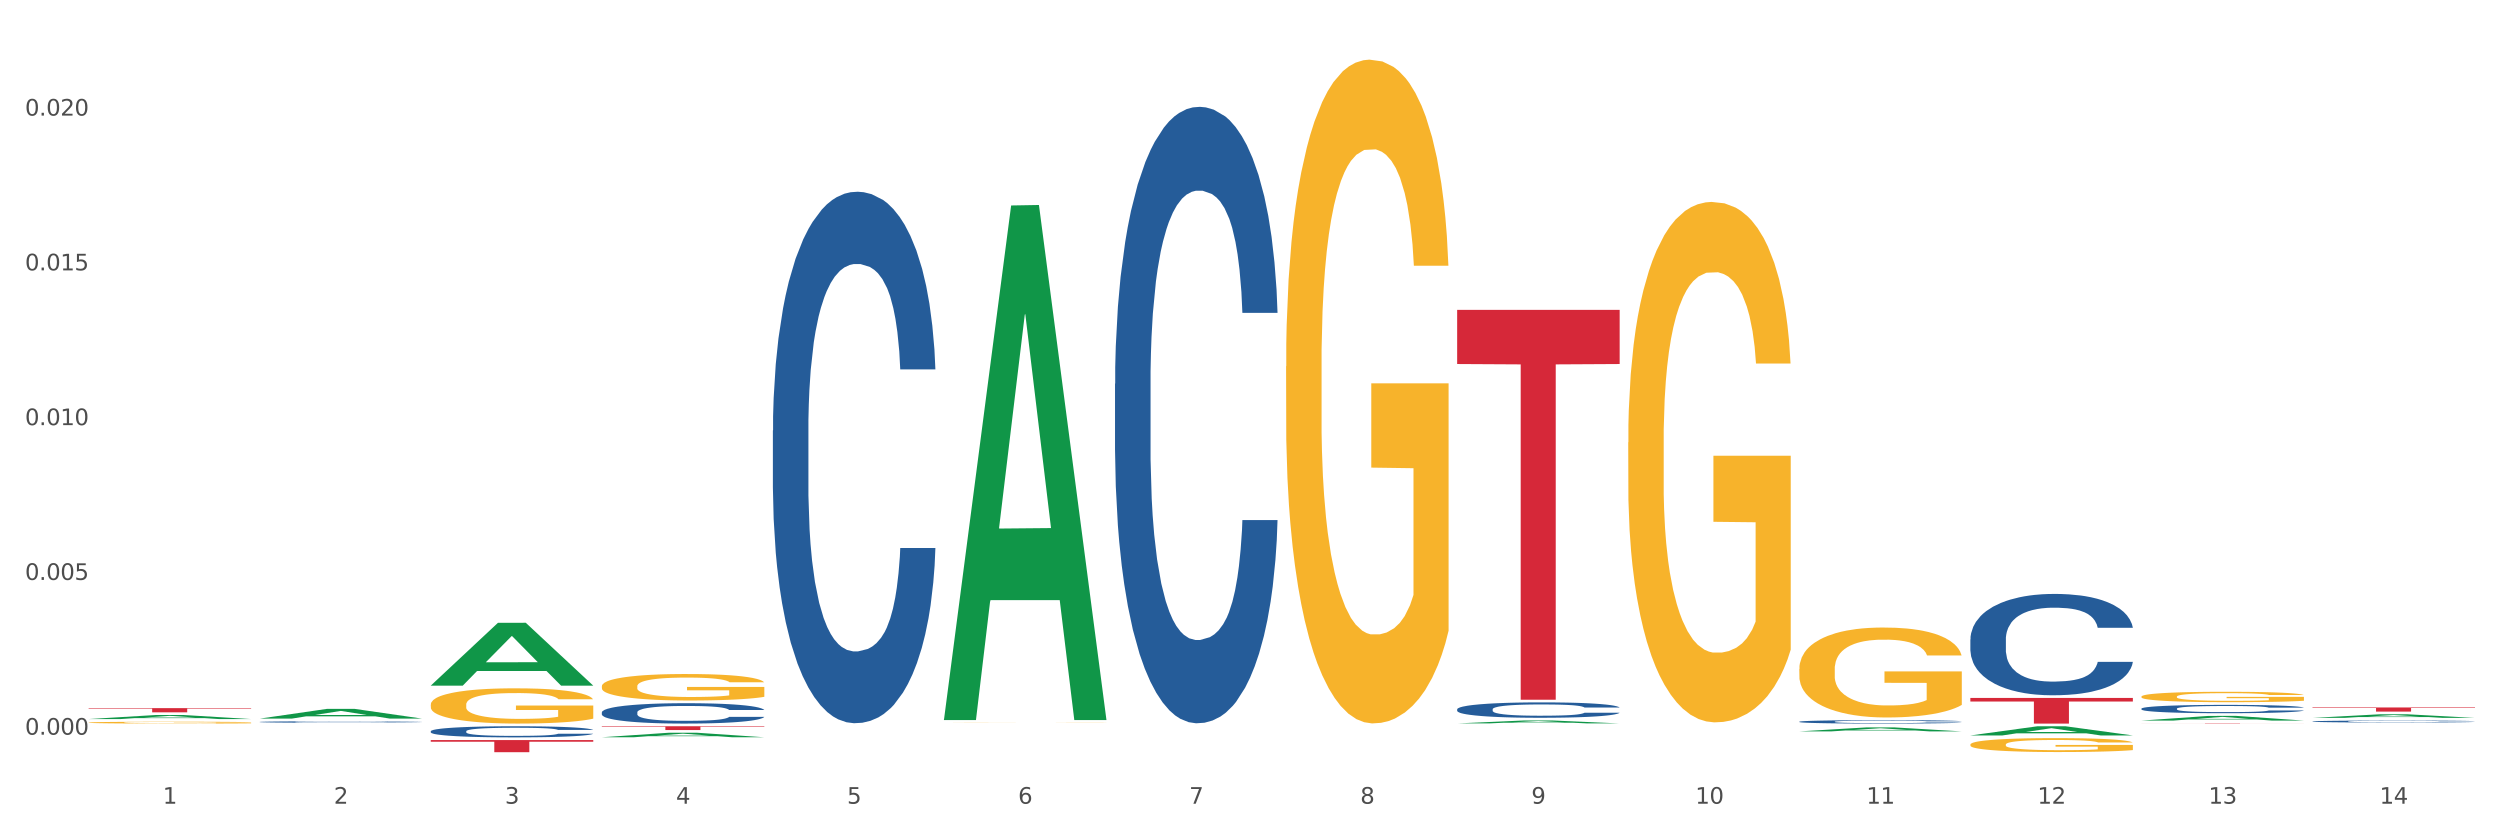<?xml version="1.0" encoding="utf-8" standalone="no"?>
<!DOCTYPE svg PUBLIC "-//W3C//DTD SVG 1.1//EN"
  "http://www.w3.org/Graphics/SVG/1.1/DTD/svg11.dtd">
<svg xmlns:xlink="http://www.w3.org/1999/xlink" width="1080pt" height="360pt" viewBox="0 0 1080 360" xmlns="http://www.w3.org/2000/svg" version="1.1">
 <rect x="0" y="0" width="1080" height="360" fill="#333333" stroke="none"/>
 <defs>
  <style type="text/css">*{stroke-linejoin: round; stroke-linecap: butt}</style>
 </defs>
 <g id="figure_1">
  <g id="patch_1">
   <path d="M 0 360 
L 1080 360 
L 1080 0 
L 0 0 
z
" style="fill: #ffffff; stroke: #ffffff; stroke-linejoin: miter"/>
  </g>
  <g id="axes_1">
   <g id="matplotlib.axis_1">
    <g id="xtick_1">
     <g id="text_1">
      <!-- 1 -->
      <g style="fill: #4d4d4d" transform="translate(70.332 347.204) scale(0.096 -0.096)">
       <defs>
        <path id="DejaVuSans-31" d="M 794 531 
L 1825 531 
L 1825 4091 
L 703 3866 
L 703 4441 
L 1819 4666 
L 2450 4666 
L 2450 531 
L 3481 531 
L 3481 0 
L 794 0 
L 794 531 
z
" transform="scale(0.016)"/>
       </defs>
       <use xlink:href="#DejaVuSans-31"/>
      </g>
     </g>
    </g>
    <g id="xtick_2">
     <g id="text_2">
      <!-- 2 -->
      <g style="fill: #4d4d4d" transform="translate(144.233 347.204) scale(0.096 -0.096)">
       <defs>
        <path id="DejaVuSans-32" d="M 1228 531 
L 3431 531 
L 3431 0 
L 469 0 
L 469 531 
Q 828 903 1448 1529 
Q 2069 2156 2228 2338 
Q 2531 2678 2651 2914 
Q 2772 3150 2772 3378 
Q 2772 3750 2511 3984 
Q 2250 4219 1831 4219 
Q 1534 4219 1204 4116 
Q 875 4013 500 3803 
L 500 4441 
Q 881 4594 1212 4672 
Q 1544 4750 1819 4750 
Q 2544 4750 2975 4387 
Q 3406 4025 3406 3419 
Q 3406 3131 3298 2873 
Q 3191 2616 2906 2266 
Q 2828 2175 2409 1742 
Q 1991 1309 1228 531 
z
" transform="scale(0.016)"/>
       </defs>
       <use xlink:href="#DejaVuSans-32"/>
      </g>
     </g>
    </g>
    <g id="xtick_3">
     <g id="text_3">
      <!-- 3 -->
      <g style="fill: #4d4d4d" transform="translate(218.134 347.204) scale(0.096 -0.096)">
       <defs>
        <path id="DejaVuSans-33" d="M 2597 2516 
Q 3050 2419 3304 2112 
Q 3559 1806 3559 1356 
Q 3559 666 3084 287 
Q 2609 -91 1734 -91 
Q 1441 -91 1130 -33 
Q 819 25 488 141 
L 488 750 
Q 750 597 1062 519 
Q 1375 441 1716 441 
Q 2309 441 2620 675 
Q 2931 909 2931 1356 
Q 2931 1769 2642 2001 
Q 2353 2234 1838 2234 
L 1294 2234 
L 1294 2753 
L 1863 2753 
Q 2328 2753 2575 2939 
Q 2822 3125 2822 3475 
Q 2822 3834 2567 4026 
Q 2313 4219 1838 4219 
Q 1578 4219 1281 4162 
Q 984 4106 628 3988 
L 628 4550 
Q 988 4650 1302 4700 
Q 1616 4750 1894 4750 
Q 2613 4750 3031 4423 
Q 3450 4097 3450 3541 
Q 3450 3153 3228 2886 
Q 3006 2619 2597 2516 
z
" transform="scale(0.016)"/>
       </defs>
       <use xlink:href="#DejaVuSans-33"/>
      </g>
     </g>
    </g>
    <g id="xtick_4">
     <g id="text_4">
      <!-- 4 -->
      <g style="fill: #4d4d4d" transform="translate(292.034 347.204) scale(0.096 -0.096)">
       <defs>
        <path id="DejaVuSans-34" d="M 2419 4116 
L 825 1625 
L 2419 1625 
L 2419 4116 
z
M 2253 4666 
L 3047 4666 
L 3047 1625 
L 3713 1625 
L 3713 1100 
L 3047 1100 
L 3047 0 
L 2419 0 
L 2419 1100 
L 313 1100 
L 313 1709 
L 2253 4666 
z
" transform="scale(0.016)"/>
       </defs>
       <use xlink:href="#DejaVuSans-34"/>
      </g>
     </g>
    </g>
    <g id="xtick_5">
     <g id="text_5">
      <!-- 5 -->
      <g style="fill: #4d4d4d" transform="translate(365.935 347.204) scale(0.096 -0.096)">
       <defs>
        <path id="DejaVuSans-35" d="M 691 4666 
L 3169 4666 
L 3169 4134 
L 1269 4134 
L 1269 2991 
Q 1406 3038 1543 3061 
Q 1681 3084 1819 3084 
Q 2600 3084 3056 2656 
Q 3513 2228 3513 1497 
Q 3513 744 3044 326 
Q 2575 -91 1722 -91 
Q 1428 -91 1123 -41 
Q 819 9 494 109 
L 494 744 
Q 775 591 1075 516 
Q 1375 441 1709 441 
Q 2250 441 2565 725 
Q 2881 1009 2881 1497 
Q 2881 1984 2565 2268 
Q 2250 2553 1709 2553 
Q 1456 2553 1204 2497 
Q 953 2441 691 2322 
L 691 4666 
z
" transform="scale(0.016)"/>
       </defs>
       <use xlink:href="#DejaVuSans-35"/>
      </g>
     </g>
    </g>
    <g id="xtick_6">
     <g id="text_6">
      <!-- 6 -->
      <g style="fill: #4d4d4d" transform="translate(439.836 347.204) scale(0.096 -0.096)">
       <defs>
        <path id="DejaVuSans-36" d="M 2113 2584 
Q 1688 2584 1439 2293 
Q 1191 2003 1191 1497 
Q 1191 994 1439 701 
Q 1688 409 2113 409 
Q 2538 409 2786 701 
Q 3034 994 3034 1497 
Q 3034 2003 2786 2293 
Q 2538 2584 2113 2584 
z
M 3366 4563 
L 3366 3988 
Q 3128 4100 2886 4159 
Q 2644 4219 2406 4219 
Q 1781 4219 1451 3797 
Q 1122 3375 1075 2522 
Q 1259 2794 1537 2939 
Q 1816 3084 2150 3084 
Q 2853 3084 3261 2657 
Q 3669 2231 3669 1497 
Q 3669 778 3244 343 
Q 2819 -91 2113 -91 
Q 1303 -91 875 529 
Q 447 1150 447 2328 
Q 447 3434 972 4092 
Q 1497 4750 2381 4750 
Q 2619 4750 2861 4703 
Q 3103 4656 3366 4563 
z
" transform="scale(0.016)"/>
       </defs>
       <use xlink:href="#DejaVuSans-36"/>
      </g>
     </g>
    </g>
    <g id="xtick_7">
     <g id="text_7">
      <!-- 7 -->
      <g style="fill: #4d4d4d" transform="translate(513.737 347.204) scale(0.096 -0.096)">
       <defs>
        <path id="DejaVuSans-37" d="M 525 4666 
L 3525 4666 
L 3525 4397 
L 1831 0 
L 1172 0 
L 2766 4134 
L 525 4134 
L 525 4666 
z
" transform="scale(0.016)"/>
       </defs>
       <use xlink:href="#DejaVuSans-37"/>
      </g>
     </g>
    </g>
    <g id="xtick_8">
     <g id="text_8">
      <!-- 8 -->
      <g style="fill: #4d4d4d" transform="translate(587.638 347.204) scale(0.096 -0.096)">
       <defs>
        <path id="DejaVuSans-38" d="M 2034 2216 
Q 1584 2216 1326 1975 
Q 1069 1734 1069 1313 
Q 1069 891 1326 650 
Q 1584 409 2034 409 
Q 2484 409 2743 651 
Q 3003 894 3003 1313 
Q 3003 1734 2745 1975 
Q 2488 2216 2034 2216 
z
M 1403 2484 
Q 997 2584 770 2862 
Q 544 3141 544 3541 
Q 544 4100 942 4425 
Q 1341 4750 2034 4750 
Q 2731 4750 3128 4425 
Q 3525 4100 3525 3541 
Q 3525 3141 3298 2862 
Q 3072 2584 2669 2484 
Q 3125 2378 3379 2068 
Q 3634 1759 3634 1313 
Q 3634 634 3220 271 
Q 2806 -91 2034 -91 
Q 1263 -91 848 271 
Q 434 634 434 1313 
Q 434 1759 690 2068 
Q 947 2378 1403 2484 
z
M 1172 3481 
Q 1172 3119 1398 2916 
Q 1625 2713 2034 2713 
Q 2441 2713 2670 2916 
Q 2900 3119 2900 3481 
Q 2900 3844 2670 4047 
Q 2441 4250 2034 4250 
Q 1625 4250 1398 4047 
Q 1172 3844 1172 3481 
z
" transform="scale(0.016)"/>
       </defs>
       <use xlink:href="#DejaVuSans-38"/>
      </g>
     </g>
    </g>
    <g id="xtick_9">
     <g id="text_9">
      <!-- 9 -->
      <g style="fill: #4d4d4d" transform="translate(661.539 347.204) scale(0.096 -0.096)">
       <defs>
        <path id="DejaVuSans-39" d="M 703 97 
L 703 672 
Q 941 559 1184 500 
Q 1428 441 1663 441 
Q 2288 441 2617 861 
Q 2947 1281 2994 2138 
Q 2813 1869 2534 1725 
Q 2256 1581 1919 1581 
Q 1219 1581 811 2004 
Q 403 2428 403 3163 
Q 403 3881 828 4315 
Q 1253 4750 1959 4750 
Q 2769 4750 3195 4129 
Q 3622 3509 3622 2328 
Q 3622 1225 3098 567 
Q 2575 -91 1691 -91 
Q 1453 -91 1209 -44 
Q 966 3 703 97 
z
M 1959 2075 
Q 2384 2075 2632 2365 
Q 2881 2656 2881 3163 
Q 2881 3666 2632 3958 
Q 2384 4250 1959 4250 
Q 1534 4250 1286 3958 
Q 1038 3666 1038 3163 
Q 1038 2656 1286 2365 
Q 1534 2075 1959 2075 
z
" transform="scale(0.016)"/>
       </defs>
       <use xlink:href="#DejaVuSans-39"/>
      </g>
     </g>
    </g>
    <g id="xtick_10">
     <g id="text_10">
      <!-- 10 -->
      <g style="fill: #4d4d4d" transform="translate(732.386 347.204) scale(0.096 -0.096)">
       <defs>
        <path id="DejaVuSans-30" d="M 2034 4250 
Q 1547 4250 1301 3770 
Q 1056 3291 1056 2328 
Q 1056 1369 1301 889 
Q 1547 409 2034 409 
Q 2525 409 2770 889 
Q 3016 1369 3016 2328 
Q 3016 3291 2770 3770 
Q 2525 4250 2034 4250 
z
M 2034 4750 
Q 2819 4750 3233 4129 
Q 3647 3509 3647 2328 
Q 3647 1150 3233 529 
Q 2819 -91 2034 -91 
Q 1250 -91 836 529 
Q 422 1150 422 2328 
Q 422 3509 836 4129 
Q 1250 4750 2034 4750 
z
" transform="scale(0.016)"/>
       </defs>
       <use xlink:href="#DejaVuSans-31"/>
       <use xlink:href="#DejaVuSans-30" transform="translate(63.623 0)"/>
      </g>
     </g>
    </g>
    <g id="xtick_11">
     <g id="text_11">
      <!-- 11 -->
      <g style="fill: #4d4d4d" transform="translate(806.287 347.204) scale(0.096 -0.096)">
       <use xlink:href="#DejaVuSans-31"/>
       <use xlink:href="#DejaVuSans-31" transform="translate(63.623 0)"/>
      </g>
     </g>
    </g>
    <g id="xtick_12">
     <g id="text_12">
      <!-- 12 -->
      <g style="fill: #4d4d4d" transform="translate(880.187 347.204) scale(0.096 -0.096)">
       <use xlink:href="#DejaVuSans-31"/>
       <use xlink:href="#DejaVuSans-32" transform="translate(63.623 0)"/>
      </g>
     </g>
    </g>
    <g id="xtick_13">
     <g id="text_13">
      <!-- 13 -->
      <g style="fill: #4d4d4d" transform="translate(954.088 347.204) scale(0.096 -0.096)">
       <use xlink:href="#DejaVuSans-31"/>
       <use xlink:href="#DejaVuSans-33" transform="translate(63.623 0)"/>
      </g>
     </g>
    </g>
    <g id="xtick_14">
     <g id="text_14">
      <!-- 14 -->
      <g style="fill: #4d4d4d" transform="translate(1027.989 347.204) scale(0.096 -0.096)">
       <use xlink:href="#DejaVuSans-31"/>
       <use xlink:href="#DejaVuSans-34" transform="translate(63.623 0)"/>
      </g>
     </g>
    </g>
    <g id="xtick_15"/>
    <g id="xtick_16"/>
    <g id="xtick_17"/>
    <g id="xtick_18"/>
    <g id="xtick_19"/>
    <g id="xtick_20"/>
    <g id="xtick_21"/>
    <g id="xtick_22"/>
    <g id="xtick_23"/>
    <g id="xtick_24"/>
    <g id="xtick_25"/>
    <g id="xtick_26"/>
    <g id="xtick_27"/>
   </g>
   <g id="matplotlib.axis_2">
    <g id="ytick_1">
     <g id="text_15">
      <!-- 0.000 -->
      <g style="fill: #4d4d4d" transform="translate(10.8 317.385) scale(0.096 -0.096)">
       <defs>
        <path id="DejaVuSans-2e" d="M 684 794 
L 1344 794 
L 1344 0 
L 684 0 
L 684 794 
z
" transform="scale(0.016)"/>
       </defs>
       <use xlink:href="#DejaVuSans-30"/>
       <use xlink:href="#DejaVuSans-2e" transform="translate(63.623 0)"/>
       <use xlink:href="#DejaVuSans-30" transform="translate(95.41 0)"/>
       <use xlink:href="#DejaVuSans-30" transform="translate(159.033 0)"/>
       <use xlink:href="#DejaVuSans-30" transform="translate(222.656 0)"/>
      </g>
     </g>
    </g>
    <g id="ytick_2">
     <g id="text_16">
      <!-- 0.005 -->
      <g style="fill: #4d4d4d" transform="translate(10.8 250.524) scale(0.096 -0.096)">
       <use xlink:href="#DejaVuSans-30"/>
       <use xlink:href="#DejaVuSans-2e" transform="translate(63.623 0)"/>
       <use xlink:href="#DejaVuSans-30" transform="translate(95.41 0)"/>
       <use xlink:href="#DejaVuSans-30" transform="translate(159.033 0)"/>
       <use xlink:href="#DejaVuSans-35" transform="translate(222.656 0)"/>
      </g>
     </g>
    </g>
    <g id="ytick_3">
     <g id="text_17">
      <!-- 0.010 -->
      <g style="fill: #4d4d4d" transform="translate(10.8 183.662) scale(0.096 -0.096)">
       <use xlink:href="#DejaVuSans-30"/>
       <use xlink:href="#DejaVuSans-2e" transform="translate(63.623 0)"/>
       <use xlink:href="#DejaVuSans-30" transform="translate(95.41 0)"/>
       <use xlink:href="#DejaVuSans-31" transform="translate(159.033 0)"/>
       <use xlink:href="#DejaVuSans-30" transform="translate(222.656 0)"/>
      </g>
     </g>
    </g>
    <g id="ytick_4">
     <g id="text_18">
      <!-- 0.015 -->
      <g style="fill: #4d4d4d" transform="translate(10.8 116.801) scale(0.096 -0.096)">
       <use xlink:href="#DejaVuSans-30"/>
       <use xlink:href="#DejaVuSans-2e" transform="translate(63.623 0)"/>
       <use xlink:href="#DejaVuSans-30" transform="translate(95.41 0)"/>
       <use xlink:href="#DejaVuSans-31" transform="translate(159.033 0)"/>
       <use xlink:href="#DejaVuSans-35" transform="translate(222.656 0)"/>
      </g>
     </g>
    </g>
    <g id="ytick_5">
     <g id="text_19">
      <!-- 0.020 -->
      <g style="fill: #4d4d4d" transform="translate(10.8 49.939) scale(0.096 -0.096)">
       <use xlink:href="#DejaVuSans-30"/>
       <use xlink:href="#DejaVuSans-2e" transform="translate(63.623 0)"/>
       <use xlink:href="#DejaVuSans-30" transform="translate(95.41 0)"/>
       <use xlink:href="#DejaVuSans-32" transform="translate(159.033 0)"/>
       <use xlink:href="#DejaVuSans-30" transform="translate(222.656 0)"/>
      </g>
     </g>
    </g>
    <g id="ytick_6"/>
    <g id="ytick_7"/>
    <g id="ytick_8"/>
    <g id="ytick_9"/>
   </g>
   <g id="PolyCollection_1">
    <path d="M 925.093 300.929 
L 925.176 300.925 
L 925.176 300.777 
L 925.342 300.649 
L 926.171 300.341 
L 927.414 300.085 
L 928.326 299.95 
L 929.238 299.839 
L 930.315 299.727 
L 931.641 299.612 
L 934.045 299.444 
L 935.537 299.357 
L 937.361 299.267 
L 940.676 299.135 
L 943.08 299.061 
L 945.567 298.999 
L 949.628 298.925 
L 952.28 298.892 
L 955.099 298.868 
L 958.497 298.851 
L 961.067 298.847 
L 966.703 298.859 
L 971.51 298.896 
L 973.831 298.925 
L 976.815 298.975 
L 978.39 299.007 
L 980.96 299.073 
L 983.612 299.16 
L 985.436 299.234 
L 988.171 299.374 
L 990.243 299.514 
L 992.149 299.686 
L 993.144 299.806 
L 993.89 299.917 
L 994.553 300.044 
L 995.216 300.246 
L 980.296 300.246 
L 979.716 300.102 
L 978.805 299.966 
L 977.478 299.834 
L 976.318 299.752 
L 974.329 299.649 
L 972.505 299.583 
L 970.599 299.534 
L 968.278 299.493 
L 966.454 299.472 
L 963.885 299.456 
L 958.829 299.46 
L 955.43 299.493 
L 953.109 299.534 
L 951.617 299.571 
L 950.291 299.612 
L 948.799 299.67 
L 947.059 299.756 
L 945.815 299.834 
L 944.572 299.933 
L 943.577 300.032 
L 942.665 300.147 
L 941.92 300.271 
L 941.339 300.398 
L 940.842 300.554 
L 940.428 300.814 
L 940.428 301.377 
L 940.593 301.505 
L 941.008 301.674 
L 941.505 301.801 
L 942.334 301.953 
L 943.08 302.056 
L 944.489 302.204 
L 946.064 302.328 
L 947.307 302.406 
L 948.551 302.472 
L 950.706 302.562 
L 953.109 302.636 
L 955.182 302.682 
L 958 302.723 
L 959.906 302.739 
L 961.564 302.747 
L 965.625 302.747 
L 968.526 302.735 
L 971.759 302.706 
L 974.246 302.669 
L 976.318 302.624 
L 978.639 302.55 
L 980.131 302.48 
L 980.131 301.62 
L 961.895 301.616 
L 961.895 301.044 
L 995.299 301.044 
L 995.299 302.723 
L 993.89 302.809 
L 992.315 302.887 
L 990.657 302.957 
L 988.171 303.044 
L 985.187 303.126 
L 982.534 303.184 
L 979.716 303.233 
L 976.401 303.278 
L 972.091 303.319 
L 969.438 303.336 
L 966.123 303.348 
L 962.227 303.352 
L 958.829 303.344 
L 955.513 303.323 
L 952.032 303.286 
L 948.633 303.233 
L 946.064 303.179 
L 943.494 303.114 
L 940.759 303.027 
L 938.604 302.945 
L 936.946 302.871 
L 935.123 302.776 
L 933.133 302.653 
L 931.641 302.542 
L 930.315 302.426 
L 928.906 302.278 
L 927.912 302.151 
L 926.917 301.99 
L 926.337 301.871 
L 925.674 301.686 
L 925.176 301.427 
L 925.093 300.929 
z
" clip-path="url(#p145eb8d3a9)" style="fill: #f7b32b"/>
    <path d="M 777.292 289.051 
L 777.374 289.016 
L 777.374 287.738 
L 777.54 286.638 
L 778.369 283.976 
L 779.612 281.775 
L 780.524 280.604 
L 781.436 279.646 
L 782.514 278.687 
L 783.84 277.693 
L 786.243 276.238 
L 787.735 275.493 
L 789.559 274.712 
L 792.874 273.576 
L 795.278 272.937 
L 797.765 272.405 
L 801.826 271.766 
L 804.479 271.482 
L 807.297 271.269 
L 810.695 271.127 
L 813.265 271.092 
L 818.901 271.198 
L 823.709 271.518 
L 826.03 271.766 
L 829.013 272.192 
L 830.588 272.476 
L 833.158 273.044 
L 835.81 273.789 
L 837.634 274.428 
L 840.369 275.635 
L 842.441 276.842 
L 844.348 278.332 
L 845.342 279.362 
L 846.088 280.32 
L 846.751 281.42 
L 847.415 283.159 
L 832.495 283.159 
L 831.915 281.917 
L 831.003 280.746 
L 829.677 279.61 
L 828.516 278.9 
L 826.527 278.013 
L 824.703 277.445 
L 822.797 277.019 
L 820.476 276.664 
L 818.653 276.487 
L 816.083 276.345 
L 811.027 276.38 
L 807.628 276.664 
L 805.308 277.019 
L 803.816 277.339 
L 802.489 277.693 
L 800.997 278.19 
L 799.257 278.936 
L 798.014 279.61 
L 796.77 280.462 
L 795.776 281.314 
L 794.864 282.308 
L 794.118 283.372 
L 793.538 284.473 
L 793.04 285.821 
L 792.626 288.057 
L 792.626 292.92 
L 792.792 294.02 
L 793.206 295.476 
L 793.703 296.576 
L 794.532 297.889 
L 795.278 298.776 
L 796.687 300.054 
L 798.262 301.119 
L 799.505 301.793 
L 800.749 302.361 
L 802.904 303.142 
L 805.308 303.781 
L 807.38 304.171 
L 810.198 304.526 
L 812.104 304.668 
L 813.762 304.739 
L 817.824 304.739 
L 820.725 304.633 
L 823.957 304.384 
L 826.444 304.065 
L 828.516 303.674 
L 830.837 303.036 
L 832.329 302.432 
L 832.329 295.014 
L 814.094 294.979 
L 814.094 290.045 
L 847.497 290.045 
L 847.497 304.526 
L 846.088 305.272 
L 844.513 305.946 
L 842.856 306.549 
L 840.369 307.295 
L 837.385 308.005 
L 834.733 308.502 
L 831.915 308.927 
L 828.599 309.318 
L 824.289 309.673 
L 821.636 309.815 
L 818.321 309.921 
L 814.425 309.957 
L 811.027 309.886 
L 807.711 309.708 
L 804.23 309.389 
L 800.832 308.927 
L 798.262 308.466 
L 795.693 307.898 
L 792.957 307.153 
L 790.802 306.443 
L 789.145 305.804 
L 787.321 304.988 
L 785.332 303.923 
L 783.84 302.965 
L 782.514 301.971 
L 781.104 300.693 
L 780.11 299.593 
L 779.115 298.209 
L 778.535 297.179 
L 777.872 295.582 
L 777.374 293.346 
L 777.292 289.051 
z
" clip-path="url(#p145eb8d3a9)" style="fill: #f7b32b"/>
    <path d="M 851.192 321.646 
L 851.275 321.641 
L 851.275 321.443 
L 851.441 321.273 
L 852.27 320.861 
L 853.513 320.52 
L 854.425 320.339 
L 855.337 320.191 
L 856.414 320.043 
L 857.741 319.889 
L 860.144 319.664 
L 861.636 319.548 
L 863.46 319.427 
L 866.775 319.252 
L 869.179 319.153 
L 871.666 319.07 
L 875.727 318.972 
L 878.38 318.928 
L 881.198 318.895 
L 884.596 318.873 
L 887.166 318.867 
L 892.802 318.884 
L 897.61 318.933 
L 899.93 318.972 
L 902.914 319.037 
L 904.489 319.081 
L 907.059 319.169 
L 909.711 319.285 
L 911.535 319.384 
L 914.27 319.57 
L 916.342 319.757 
L 918.249 319.988 
L 919.243 320.147 
L 919.989 320.295 
L 920.652 320.466 
L 921.315 320.735 
L 906.396 320.735 
L 905.815 320.542 
L 904.904 320.361 
L 903.577 320.185 
L 902.417 320.076 
L 900.428 319.938 
L 898.604 319.85 
L 896.698 319.784 
L 894.377 319.73 
L 892.553 319.702 
L 889.984 319.68 
L 884.928 319.686 
L 881.529 319.73 
L 879.208 319.784 
L 877.717 319.834 
L 876.39 319.889 
L 874.898 319.966 
L 873.158 320.081 
L 871.914 320.185 
L 870.671 320.317 
L 869.676 320.449 
L 868.765 320.603 
L 868.019 320.768 
L 867.438 320.938 
L 866.941 321.147 
L 866.527 321.493 
L 866.527 322.245 
L 866.692 322.415 
L 867.107 322.641 
L 867.604 322.811 
L 868.433 323.014 
L 869.179 323.151 
L 870.588 323.349 
L 872.163 323.514 
L 873.406 323.618 
L 874.65 323.706 
L 876.805 323.827 
L 879.208 323.926 
L 881.281 323.986 
L 884.099 324.041 
L 886.005 324.063 
L 887.663 324.074 
L 891.725 324.074 
L 894.626 324.058 
L 897.858 324.019 
L 900.345 323.97 
L 902.417 323.909 
L 904.738 323.811 
L 906.23 323.717 
L 906.23 322.569 
L 887.995 322.564 
L 887.995 321.8 
L 921.398 321.8 
L 921.398 324.041 
L 919.989 324.157 
L 918.414 324.261 
L 916.757 324.354 
L 914.27 324.47 
L 911.286 324.579 
L 908.634 324.656 
L 905.815 324.722 
L 902.5 324.783 
L 898.19 324.838 
L 895.537 324.86 
L 892.222 324.876 
L 888.326 324.882 
L 884.928 324.871 
L 881.612 324.843 
L 878.131 324.794 
L 874.733 324.722 
L 872.163 324.651 
L 869.594 324.563 
L 866.858 324.448 
L 864.703 324.338 
L 863.045 324.239 
L 861.222 324.113 
L 859.233 323.948 
L 857.741 323.8 
L 856.414 323.646 
L 855.005 323.448 
L 854.011 323.278 
L 853.016 323.064 
L 852.436 322.904 
L 851.773 322.657 
L 851.275 322.311 
L 851.192 321.646 
z
" clip-path="url(#p145eb8d3a9)" style="fill: #f7b32b"/>
    <path d="M 777.292 311.773 
L 777.375 311.771 
L 777.375 311.733 
L 777.624 311.682 
L 778.536 311.588 
L 779.698 311.516 
L 781.69 311.433 
L 782.769 311.397 
L 784.179 311.358 
L 787.084 311.295 
L 790.403 311.241 
L 792.727 311.211 
L 794.47 311.192 
L 798.37 311.159 
L 800.611 311.144 
L 802.934 311.132 
L 804.926 311.124 
L 808.245 311.114 
L 810.901 311.11 
L 813.971 311.109 
L 816.544 311.11 
L 819.946 311.115 
L 824.925 311.132 
L 826.834 311.141 
L 829.407 311.157 
L 832.062 311.179 
L 834.22 311.2 
L 836.709 311.231 
L 839.282 311.272 
L 841.771 311.323 
L 843.514 311.37 
L 844.925 311.42 
L 846.17 311.481 
L 847.082 311.547 
L 847.497 311.603 
L 832.311 311.603 
L 831.896 311.553 
L 831.066 311.499 
L 830.236 311.462 
L 829.324 311.433 
L 827.913 311.399 
L 826.668 311.377 
L 824.593 311.352 
L 822.685 311.335 
L 821.108 311.326 
L 819.199 311.318 
L 815.133 311.31 
L 812.229 311.31 
L 810.403 311.312 
L 808.162 311.319 
L 806.254 311.329 
L 804.013 311.345 
L 802.27 311.362 
L 800.528 311.385 
L 799.532 311.401 
L 798.038 311.431 
L 797.042 311.455 
L 795.714 311.497 
L 794.968 311.527 
L 793.64 311.604 
L 793.059 311.661 
L 792.81 311.7 
L 792.644 311.743 
L 792.644 311.953 
L 793.142 312.048 
L 793.557 312.088 
L 794.221 312.134 
L 795.465 312.194 
L 797.291 312.252 
L 799.2 312.293 
L 800.777 312.319 
L 802.27 312.338 
L 803.764 312.353 
L 805.59 312.366 
L 807.083 312.374 
L 809.324 312.382 
L 811.98 312.387 
L 814.054 312.387 
L 818.286 312.38 
L 820.195 312.373 
L 822.021 312.364 
L 824.012 312.349 
L 825.589 312.333 
L 826.502 312.32 
L 827.996 312.295 
L 829.158 312.268 
L 830.153 312.237 
L 830.817 312.21 
L 831.564 312.169 
L 832.145 312.123 
L 832.311 312.099 
L 847.497 312.099 
L 847.165 312.148 
L 846.585 312.195 
L 845.423 312.258 
L 844.51 312.295 
L 843.099 312.339 
L 841.605 312.377 
L 839.531 312.419 
L 837.622 312.45 
L 835.63 312.477 
L 833.473 312.501 
L 829.573 312.535 
L 828.162 312.544 
L 825.174 312.561 
L 822.851 312.57 
L 819.448 312.579 
L 815.963 312.585 
L 812.312 312.586 
L 809.075 312.584 
L 805.507 312.575 
L 803.266 312.567 
L 800.777 312.555 
L 797.872 312.536 
L 795.134 312.513 
L 792.561 312.486 
L 790.154 312.455 
L 787.914 312.42 
L 785.009 312.362 
L 782.852 312.306 
L 781.275 312.253 
L 780.196 312.208 
L 779.117 312.152 
L 778.536 312.113 
L 777.624 312.018 
L 777.292 311.93 
L 777.292 311.773 
z
" clip-path="url(#p145eb8d3a9)" style="fill: #255c99"/>
    <path d="M 333.886 185.994 
L 333.969 185.785 
L 333.969 179.913 
L 334.218 171.945 
L 335.131 157.267 
L 336.293 146.154 
L 338.285 133.153 
L 339.363 127.701 
L 340.774 121.62 
L 343.679 111.765 
L 346.998 103.377 
L 349.322 98.764 
L 351.064 95.829 
L 354.965 90.586 
L 357.205 88.28 
L 359.529 86.393 
L 361.521 85.135 
L 364.84 83.667 
L 367.496 83.038 
L 370.566 82.828 
L 373.139 83.038 
L 376.541 83.876 
L 381.52 86.393 
L 383.429 87.86 
L 386.001 90.377 
L 388.657 93.732 
L 390.815 97.087 
L 393.304 101.91 
L 395.877 108.2 
L 398.366 116.168 
L 400.109 123.507 
L 401.52 131.266 
L 402.764 140.702 
L 403.677 150.976 
L 404.092 159.574 
L 388.906 159.574 
L 388.491 151.815 
L 387.661 143.428 
L 386.831 137.766 
L 385.918 133.153 
L 384.508 127.911 
L 383.263 124.556 
L 381.188 120.572 
L 379.28 118.055 
L 377.703 116.588 
L 375.794 115.33 
L 371.728 114.071 
L 368.823 114.071 
L 366.998 114.491 
L 364.757 115.539 
L 362.848 117.007 
L 360.608 119.523 
L 358.865 122.249 
L 357.122 125.814 
L 356.127 128.33 
L 354.633 132.943 
L 353.637 136.718 
L 352.309 143.218 
L 351.562 147.831 
L 350.235 159.783 
L 349.654 168.59 
L 349.405 174.671 
L 349.239 181.381 
L 349.239 214.092 
L 349.737 228.771 
L 350.152 235.061 
L 350.816 242.191 
L 352.06 251.417 
L 353.886 260.433 
L 355.795 266.934 
L 357.371 270.918 
L 358.865 273.853 
L 360.359 276.16 
L 362.185 278.257 
L 363.678 279.515 
L 365.919 280.773 
L 368.574 281.402 
L 370.649 281.402 
L 374.881 280.354 
L 376.79 279.305 
L 378.616 277.837 
L 380.607 275.531 
L 382.184 273.015 
L 383.097 271.127 
L 384.591 267.143 
L 385.752 262.95 
L 386.748 258.127 
L 387.412 253.933 
L 388.159 247.642 
L 388.74 240.513 
L 388.906 236.739 
L 404.092 236.739 
L 403.76 244.287 
L 403.179 251.627 
L 402.018 261.482 
L 401.105 267.143 
L 399.694 274.063 
L 398.2 279.934 
L 396.126 286.435 
L 394.217 291.257 
L 392.225 295.451 
L 390.068 299.226 
L 386.167 304.468 
L 384.757 305.936 
L 381.769 308.452 
L 379.446 309.92 
L 376.043 311.387 
L 372.558 312.226 
L 368.906 312.436 
L 365.67 312.017 
L 362.102 310.758 
L 359.861 309.5 
L 357.371 307.613 
L 354.467 304.677 
L 351.728 301.113 
L 349.156 296.919 
L 346.749 292.096 
L 344.509 286.644 
L 341.604 277.628 
L 339.446 268.821 
L 337.87 260.643 
L 336.791 253.723 
L 335.712 244.917 
L 335.131 238.836 
L 334.218 224.157 
L 333.886 210.528 
L 333.886 185.994 
z
" clip-path="url(#p145eb8d3a9)" style="fill: #255c99"/>
    <path d="M 259.986 307.736 
L 260.069 307.728 
L 260.069 307.503 
L 260.318 307.198 
L 261.23 306.635 
L 262.392 306.208 
L 264.384 305.71 
L 265.463 305.501 
L 266.873 305.267 
L 269.778 304.889 
L 273.097 304.568 
L 275.421 304.391 
L 277.164 304.278 
L 281.064 304.077 
L 283.305 303.988 
L 285.628 303.916 
L 287.62 303.868 
L 290.939 303.812 
L 293.595 303.787 
L 296.665 303.779 
L 299.238 303.787 
L 302.64 303.82 
L 307.619 303.916 
L 309.528 303.972 
L 312.101 304.069 
L 314.756 304.198 
L 316.914 304.326 
L 319.403 304.511 
L 321.976 304.753 
L 324.465 305.058 
L 326.208 305.34 
L 327.619 305.637 
L 328.864 305.999 
L 329.776 306.393 
L 330.191 306.723 
L 315.005 306.723 
L 314.59 306.425 
L 313.76 306.104 
L 312.93 305.887 
L 312.018 305.71 
L 310.607 305.509 
L 309.362 305.38 
L 307.287 305.227 
L 305.379 305.131 
L 303.802 305.074 
L 301.893 305.026 
L 297.827 304.978 
L 294.923 304.978 
L 293.097 304.994 
L 290.856 305.034 
L 288.948 305.09 
L 286.707 305.187 
L 284.964 305.291 
L 283.222 305.428 
L 282.226 305.525 
L 280.732 305.702 
L 279.736 305.846 
L 278.408 306.096 
L 277.662 306.273 
L 276.334 306.731 
L 275.753 307.069 
L 275.504 307.302 
L 275.338 307.559 
L 275.338 308.814 
L 275.836 309.377 
L 276.251 309.618 
L 276.915 309.892 
L 278.159 310.246 
L 279.985 310.592 
L 281.894 310.841 
L 283.471 310.994 
L 284.964 311.106 
L 286.458 311.195 
L 288.284 311.275 
L 289.777 311.323 
L 292.018 311.372 
L 294.674 311.396 
L 296.748 311.396 
L 300.98 311.356 
L 302.889 311.315 
L 304.715 311.259 
L 306.706 311.171 
L 308.283 311.074 
L 309.196 311.002 
L 310.69 310.849 
L 311.852 310.688 
L 312.847 310.503 
L 313.511 310.342 
L 314.258 310.101 
L 314.839 309.828 
L 315.005 309.683 
L 330.191 309.683 
L 329.859 309.972 
L 329.279 310.254 
L 328.117 310.632 
L 327.204 310.849 
L 325.793 311.114 
L 324.299 311.34 
L 322.225 311.589 
L 320.316 311.774 
L 318.324 311.935 
L 316.167 312.08 
L 312.267 312.281 
L 310.856 312.337 
L 307.868 312.433 
L 305.545 312.49 
L 302.142 312.546 
L 298.657 312.578 
L 295.006 312.586 
L 291.769 312.57 
L 288.201 312.522 
L 285.96 312.474 
L 283.471 312.401 
L 280.566 312.289 
L 277.827 312.152 
L 275.255 311.991 
L 272.848 311.806 
L 270.608 311.597 
L 267.703 311.251 
L 265.546 310.913 
L 263.969 310.6 
L 262.89 310.334 
L 261.811 309.996 
L 261.23 309.763 
L 260.318 309.2 
L 259.986 308.677 
L 259.986 307.736 
z
" clip-path="url(#p145eb8d3a9)" style="fill: #255c99"/>
    <path d="M 998.994 310.123 
L 999.067 310.122 
L 1028.017 308.571 
L 1040.032 308.57 
L 1069.2 310.126 
L 1055.304 310.126 
L 1049.007 309.764 
L 1019.115 309.764 
L 1018.898 309.77 
L 1012.818 310.126 
L 998.994 310.126 
L 998.994 310.123 
L 1022.879 309.547 
L 1045.243 309.546 
L 1034.169 308.901 
L 1034.025 308.898 
L 1033.88 308.903 
L 1022.806 309.546 
L 1022.879 309.547 
L 998.994 310.123 
z
" clip-path="url(#p145eb8d3a9)" style="fill: #109648"/>
    <path d="M 925.093 311.291 
L 925.166 311.289 
L 954.117 309.269 
L 966.131 309.267 
L 995.299 311.295 
L 981.403 311.295 
L 975.106 310.823 
L 945.214 310.823 
L 944.997 310.83 
L 938.917 311.295 
L 925.093 311.295 
L 925.093 311.291 
L 948.978 310.541 
L 971.342 310.539 
L 960.269 309.699 
L 960.124 309.695 
L 959.979 309.701 
L 948.905 310.539 
L 948.978 310.541 
L 925.093 311.291 
z
" clip-path="url(#p145eb8d3a9)" style="fill: #109648"/>
    <path d="M 259.986 313.738 
L 330.191 313.738 
L 330.191 313.967 
L 302.575 313.968 
L 302.575 315.384 
L 287.436 315.384 
L 287.436 313.968 
L 259.986 313.967 
L 259.986 313.74 
L 259.986 313.738 
z
" clip-path="url(#p145eb8d3a9)" style="fill: #d62839"/>
    <path d="M 629.49 133.852 
L 699.696 133.852 
L 699.696 157.257 
L 672.079 157.415 
L 672.079 302.271 
L 656.94 302.271 
L 656.94 157.415 
L 629.49 157.257 
L 629.49 134.01 
L 629.49 133.852 
z
" clip-path="url(#p145eb8d3a9)" style="fill: #d62839"/>
    <path d="M 925.093 312.447 
L 995.299 312.447 
L 995.299 312.466 
L 967.683 312.466 
L 967.683 312.586 
L 952.543 312.586 
L 952.543 312.466 
L 925.093 312.466 
L 925.093 312.447 
L 925.093 312.447 
z
" clip-path="url(#p145eb8d3a9)" style="fill: #d62839"/>
    <path d="M 851.192 301.515 
L 921.398 301.515 
L 921.398 303.053 
L 893.782 303.064 
L 893.782 312.586 
L 878.643 312.586 
L 878.643 303.064 
L 851.192 303.053 
L 851.192 301.525 
L 851.192 301.515 
z
" clip-path="url(#p145eb8d3a9)" style="fill: #d62839"/>
    <path d="M 38.283 305.9 
L 108.489 305.9 
L 108.489 306.155 
L 80.872 306.156 
L 80.872 307.73 
L 65.733 307.73 
L 65.733 306.156 
L 38.283 306.155 
L 38.283 305.902 
L 38.283 305.9 
z
" clip-path="url(#p145eb8d3a9)" style="fill: #d62839"/>
    <path d="M 186.085 319.699 
L 256.291 319.699 
L 256.291 320.429 
L 228.674 320.433 
L 228.674 324.95 
L 213.535 324.95 
L 213.535 320.433 
L 186.085 320.429 
L 186.085 319.704 
L 186.085 319.699 
z
" clip-path="url(#p145eb8d3a9)" style="fill: #d62839"/>
    <path d="M 629.49 306.415 
L 629.573 306.409 
L 629.573 306.239 
L 629.822 306.008 
L 630.735 305.582 
L 631.896 305.26 
L 633.888 304.883 
L 634.967 304.724 
L 636.378 304.548 
L 639.282 304.262 
L 642.602 304.019 
L 644.925 303.885 
L 646.668 303.8 
L 650.568 303.648 
L 652.809 303.581 
L 655.132 303.526 
L 657.124 303.49 
L 660.444 303.447 
L 663.099 303.429 
L 666.17 303.423 
L 668.742 303.429 
L 672.144 303.453 
L 677.124 303.526 
L 679.032 303.569 
L 681.605 303.642 
L 684.26 303.739 
L 686.418 303.836 
L 688.908 303.976 
L 691.48 304.159 
L 693.97 304.39 
L 695.712 304.603 
L 697.123 304.828 
L 698.368 305.101 
L 699.281 305.4 
L 699.696 305.649 
L 684.509 305.649 
L 684.094 305.424 
L 683.265 305.181 
L 682.435 305.016 
L 681.522 304.883 
L 680.111 304.73 
L 678.866 304.633 
L 676.792 304.518 
L 674.883 304.445 
L 673.306 304.402 
L 671.398 304.365 
L 667.331 304.329 
L 664.427 304.329 
L 662.601 304.341 
L 660.361 304.372 
L 658.452 304.414 
L 656.211 304.487 
L 654.469 304.566 
L 652.726 304.67 
L 651.73 304.743 
L 650.236 304.876 
L 649.24 304.986 
L 647.913 305.174 
L 647.166 305.308 
L 645.838 305.655 
L 645.257 305.91 
L 645.008 306.087 
L 644.842 306.282 
L 644.842 307.23 
L 645.34 307.656 
L 645.755 307.839 
L 646.419 308.046 
L 647.664 308.313 
L 649.489 308.575 
L 651.398 308.763 
L 652.975 308.879 
L 654.469 308.964 
L 655.962 309.031 
L 657.788 309.092 
L 659.282 309.128 
L 661.522 309.165 
L 664.178 309.183 
L 666.253 309.183 
L 670.485 309.153 
L 672.393 309.122 
L 674.219 309.08 
L 676.211 309.013 
L 677.788 308.94 
L 678.7 308.885 
L 680.194 308.769 
L 681.356 308.648 
L 682.352 308.508 
L 683.016 308.386 
L 683.762 308.204 
L 684.343 307.997 
L 684.509 307.887 
L 699.696 307.887 
L 699.364 308.106 
L 698.783 308.319 
L 697.621 308.605 
L 696.708 308.769 
L 695.297 308.97 
L 693.804 309.14 
L 691.729 309.329 
L 689.82 309.469 
L 687.829 309.591 
L 685.671 309.7 
L 681.771 309.852 
L 680.36 309.895 
L 677.373 309.968 
L 675.049 310.01 
L 671.647 310.053 
L 668.161 310.077 
L 664.51 310.083 
L 661.273 310.071 
L 657.705 310.035 
L 655.464 309.998 
L 652.975 309.943 
L 650.07 309.858 
L 647.332 309.755 
L 644.759 309.633 
L 642.353 309.493 
L 640.112 309.335 
L 637.208 309.073 
L 635.05 308.818 
L 633.473 308.581 
L 632.394 308.38 
L 631.316 308.125 
L 630.735 307.948 
L 629.822 307.522 
L 629.49 307.127 
L 629.49 306.415 
z
" clip-path="url(#p145eb8d3a9)" style="fill: #255c99"/>
    <path d="M 481.688 165.81 
L 481.771 165.567 
L 481.771 158.757 
L 482.02 149.515 
L 482.933 132.491 
L 484.095 119.601 
L 486.086 104.522 
L 487.165 98.198 
L 488.576 91.145 
L 491.48 79.715 
L 494.8 69.986 
L 497.123 64.636 
L 498.866 61.231 
L 502.767 55.151 
L 505.007 52.475 
L 507.331 50.286 
L 509.322 48.827 
L 512.642 47.125 
L 515.297 46.395 
L 518.368 46.152 
L 520.94 46.395 
L 524.343 47.368 
L 529.322 50.286 
L 531.231 51.989 
L 533.803 54.907 
L 536.459 58.799 
L 538.616 62.69 
L 541.106 68.284 
L 543.678 75.58 
L 546.168 84.822 
L 547.911 93.334 
L 549.321 102.333 
L 550.566 113.277 
L 551.479 125.195 
L 551.894 135.166 
L 536.708 135.166 
L 536.293 126.167 
L 535.463 116.439 
L 534.633 109.872 
L 533.72 104.522 
L 532.309 98.442 
L 531.065 94.55 
L 528.99 89.929 
L 527.081 87.011 
L 525.505 85.308 
L 523.596 83.849 
L 519.53 82.39 
L 516.625 82.39 
L 514.799 82.876 
L 512.559 84.092 
L 510.65 85.795 
L 508.41 88.713 
L 506.667 91.875 
L 504.924 96.01 
L 503.928 98.928 
L 502.435 104.279 
L 501.439 108.656 
L 500.111 116.196 
L 499.364 121.546 
L 498.036 135.409 
L 497.455 145.624 
L 497.206 152.677 
L 497.04 160.46 
L 497.04 198.4 
L 497.538 215.425 
L 497.953 222.721 
L 498.617 230.99 
L 499.862 241.691 
L 501.688 252.149 
L 503.596 259.689 
L 505.173 264.31 
L 506.667 267.715 
L 508.161 270.39 
L 509.986 272.822 
L 511.48 274.281 
L 513.721 275.74 
L 516.376 276.47 
L 518.451 276.47 
L 522.683 275.254 
L 524.592 274.038 
L 526.417 272.336 
L 528.409 269.66 
L 529.986 266.742 
L 530.899 264.553 
L 532.392 259.932 
L 533.554 255.068 
L 534.55 249.474 
L 535.214 244.61 
L 535.961 237.314 
L 536.542 229.044 
L 536.708 224.667 
L 551.894 224.667 
L 551.562 233.422 
L 550.981 241.935 
L 549.819 253.365 
L 548.906 259.932 
L 547.496 267.958 
L 546.002 274.768 
L 543.927 282.307 
L 542.019 287.901 
L 540.027 292.765 
L 537.869 297.143 
L 533.969 303.223 
L 532.558 304.925 
L 529.571 307.844 
L 527.247 309.546 
L 523.845 311.249 
L 520.359 312.222 
L 516.708 312.465 
L 513.472 311.979 
L 509.903 310.519 
L 507.663 309.06 
L 505.173 306.871 
L 502.269 303.466 
L 499.53 299.332 
L 496.958 294.468 
L 494.551 288.874 
L 492.31 282.55 
L 489.406 272.092 
L 487.248 261.878 
L 485.671 252.392 
L 484.593 244.367 
L 483.514 234.152 
L 482.933 227.099 
L 482.02 210.074 
L 481.688 194.266 
L 481.688 165.81 
z
" clip-path="url(#p145eb8d3a9)" style="fill: #255c99"/>
    <path d="M 112.184 311.88 
L 112.267 311.88 
L 112.267 311.864 
L 112.516 311.842 
L 113.429 311.802 
L 114.59 311.771 
L 116.582 311.736 
L 117.661 311.721 
L 119.072 311.704 
L 121.976 311.677 
L 125.296 311.654 
L 127.619 311.641 
L 129.362 311.633 
L 133.262 311.619 
L 135.503 311.613 
L 137.826 311.607 
L 139.818 311.604 
L 143.137 311.6 
L 145.793 311.598 
L 148.863 311.598 
L 151.436 311.598 
L 154.838 311.601 
L 159.818 311.607 
L 161.726 311.612 
L 164.299 311.618 
L 166.954 311.628 
L 169.112 311.637 
L 171.602 311.65 
L 174.174 311.667 
L 176.664 311.689 
L 178.406 311.709 
L 179.817 311.73 
L 181.062 311.756 
L 181.975 311.784 
L 182.39 311.808 
L 167.203 311.808 
L 166.788 311.787 
L 165.959 311.764 
L 165.129 311.748 
L 164.216 311.736 
L 162.805 311.721 
L 161.56 311.712 
L 159.486 311.701 
L 157.577 311.694 
L 156 311.69 
L 154.092 311.687 
L 150.025 311.683 
L 147.121 311.683 
L 145.295 311.684 
L 143.055 311.687 
L 141.146 311.691 
L 138.905 311.698 
L 137.163 311.706 
L 135.42 311.716 
L 134.424 311.722 
L 132.93 311.735 
L 131.934 311.745 
L 130.607 311.763 
L 129.86 311.776 
L 128.532 311.809 
L 127.951 311.833 
L 127.702 311.849 
L 127.536 311.868 
L 127.536 311.957 
L 128.034 311.998 
L 128.449 312.015 
L 129.113 312.034 
L 130.358 312.06 
L 132.183 312.084 
L 134.092 312.102 
L 135.669 312.113 
L 137.163 312.121 
L 138.656 312.127 
L 140.482 312.133 
L 141.976 312.137 
L 144.216 312.14 
L 146.872 312.142 
L 148.946 312.142 
L 153.179 312.139 
L 155.087 312.136 
L 156.913 312.132 
L 158.905 312.126 
L 160.481 312.119 
L 161.394 312.114 
L 162.888 312.103 
L 164.05 312.091 
L 165.046 312.078 
L 165.71 312.067 
L 166.456 312.049 
L 167.037 312.03 
L 167.203 312.019 
L 182.39 312.019 
L 182.058 312.04 
L 181.477 312.06 
L 180.315 312.087 
L 179.402 312.103 
L 177.991 312.122 
L 176.498 312.138 
L 174.423 312.156 
L 172.514 312.169 
L 170.523 312.18 
L 168.365 312.191 
L 164.465 312.205 
L 163.054 312.209 
L 160.067 312.216 
L 157.743 312.22 
L 154.341 312.224 
L 150.855 312.226 
L 147.204 312.227 
L 143.967 312.226 
L 140.399 312.222 
L 138.158 312.219 
L 135.669 312.214 
L 132.764 312.206 
L 130.026 312.196 
L 127.453 312.184 
L 125.047 312.171 
L 122.806 312.156 
L 119.902 312.132 
L 117.744 312.107 
L 116.167 312.085 
L 115.088 312.066 
L 114.01 312.042 
L 113.429 312.025 
L 112.516 311.985 
L 112.184 311.948 
L 112.184 311.88 
z
" clip-path="url(#p145eb8d3a9)" style="fill: #255c99"/>
    <path d="M 186.085 315.899 
L 186.168 315.894 
L 186.168 315.771 
L 186.417 315.605 
L 187.33 315.297 
L 188.491 315.064 
L 190.483 314.792 
L 191.562 314.678 
L 192.973 314.551 
L 195.877 314.344 
L 199.196 314.168 
L 201.52 314.072 
L 203.263 314.01 
L 207.163 313.901 
L 209.404 313.852 
L 211.727 313.813 
L 213.719 313.786 
L 217.038 313.756 
L 219.694 313.743 
L 222.764 313.738 
L 225.337 313.743 
L 228.739 313.76 
L 233.718 313.813 
L 235.627 313.844 
L 238.2 313.896 
L 240.855 313.966 
L 243.013 314.037 
L 245.502 314.138 
L 248.075 314.27 
L 250.565 314.436 
L 252.307 314.59 
L 253.718 314.753 
L 254.963 314.95 
L 255.876 315.165 
L 256.291 315.345 
L 241.104 315.345 
L 240.689 315.183 
L 239.859 315.007 
L 239.03 314.889 
L 238.117 314.792 
L 236.706 314.682 
L 235.461 314.612 
L 233.387 314.529 
L 231.478 314.476 
L 229.901 314.445 
L 227.992 314.419 
L 223.926 314.392 
L 221.022 314.392 
L 219.196 314.401 
L 216.955 314.423 
L 215.047 314.454 
L 212.806 314.507 
L 211.063 314.564 
L 209.321 314.638 
L 208.325 314.691 
L 206.831 314.788 
L 205.835 314.867 
L 204.508 315.003 
L 203.761 315.1 
L 202.433 315.35 
L 201.852 315.534 
L 201.603 315.662 
L 201.437 315.802 
L 201.437 316.487 
L 201.935 316.795 
L 202.35 316.926 
L 203.014 317.076 
L 204.259 317.269 
L 206.084 317.458 
L 207.993 317.594 
L 209.57 317.677 
L 211.063 317.739 
L 212.557 317.787 
L 214.383 317.831 
L 215.877 317.857 
L 218.117 317.884 
L 220.773 317.897 
L 222.847 317.897 
L 227.08 317.875 
L 228.988 317.853 
L 230.814 317.822 
L 232.806 317.774 
L 234.382 317.721 
L 235.295 317.682 
L 236.789 317.598 
L 237.951 317.511 
L 238.947 317.41 
L 239.61 317.322 
L 240.357 317.19 
L 240.938 317.041 
L 241.104 316.962 
L 256.291 316.962 
L 255.959 317.12 
L 255.378 317.273 
L 254.216 317.48 
L 253.303 317.598 
L 251.892 317.743 
L 250.399 317.866 
L 248.324 318.002 
L 246.415 318.103 
L 244.424 318.191 
L 242.266 318.27 
L 238.366 318.38 
L 236.955 318.411 
L 233.967 318.463 
L 231.644 318.494 
L 228.241 318.525 
L 224.756 318.543 
L 221.105 318.547 
L 217.868 318.538 
L 214.3 318.512 
L 212.059 318.485 
L 209.57 318.446 
L 206.665 318.384 
L 203.927 318.31 
L 201.354 318.222 
L 198.947 318.121 
L 196.707 318.007 
L 193.802 317.818 
L 191.645 317.633 
L 190.068 317.462 
L 188.989 317.317 
L 187.91 317.133 
L 187.33 317.005 
L 186.417 316.698 
L 186.085 316.413 
L 186.085 315.899 
z
" clip-path="url(#p145eb8d3a9)" style="fill: #255c99"/>
    <path d="M 851.192 276.248 
L 851.275 276.208 
L 851.275 275.089 
L 851.524 273.569 
L 852.437 270.77 
L 853.599 268.65 
L 855.591 266.171 
L 856.67 265.131 
L 858.08 263.971 
L 860.985 262.092 
L 864.304 260.492 
L 866.628 259.612 
L 868.37 259.052 
L 872.271 258.052 
L 874.511 257.613 
L 876.835 257.253 
L 878.827 257.013 
L 882.146 256.733 
L 884.802 256.613 
L 887.872 256.573 
L 890.445 256.613 
L 893.847 256.773 
L 898.826 257.253 
L 900.735 257.533 
L 903.307 258.012 
L 905.963 258.652 
L 908.121 259.292 
L 910.61 260.212 
L 913.183 261.412 
L 915.672 262.931 
L 917.415 264.331 
L 918.826 265.811 
L 920.071 267.61 
L 920.983 269.57 
L 921.398 271.209 
L 906.212 271.209 
L 905.797 269.73 
L 904.967 268.13 
L 904.137 267.05 
L 903.224 266.171 
L 901.814 265.171 
L 900.569 264.531 
L 898.494 263.771 
L 896.586 263.291 
L 895.009 263.011 
L 893.1 262.771 
L 889.034 262.531 
L 886.129 262.531 
L 884.304 262.611 
L 882.063 262.811 
L 880.154 263.091 
L 877.914 263.571 
L 876.171 264.091 
L 874.428 264.771 
L 873.433 265.251 
L 871.939 266.131 
L 870.943 266.85 
L 869.615 268.09 
L 868.868 268.97 
L 867.541 271.249 
L 866.96 272.929 
L 866.711 274.089 
L 866.545 275.368 
L 866.545 281.607 
L 867.043 284.406 
L 867.458 285.606 
L 868.122 286.966 
L 869.366 288.725 
L 871.192 290.445 
L 873.101 291.685 
L 874.677 292.444 
L 876.171 293.004 
L 877.665 293.444 
L 879.491 293.844 
L 880.984 294.084 
L 883.225 294.324 
L 885.88 294.444 
L 887.955 294.444 
L 892.187 294.244 
L 894.096 294.044 
L 895.922 293.764 
L 897.913 293.324 
L 899.49 292.844 
L 900.403 292.484 
L 901.897 291.725 
L 903.058 290.925 
L 904.054 290.005 
L 904.718 289.205 
L 905.465 288.005 
L 906.046 286.646 
L 906.212 285.926 
L 921.398 285.926 
L 921.066 287.366 
L 920.485 288.765 
L 919.324 290.645 
L 918.411 291.725 
L 917 293.044 
L 915.506 294.164 
L 913.432 295.404 
L 911.523 296.324 
L 909.531 297.123 
L 907.374 297.843 
L 903.473 298.843 
L 902.063 299.123 
L 899.075 299.603 
L 896.752 299.883 
L 893.349 300.163 
L 889.864 300.323 
L 886.212 300.363 
L 882.976 300.283 
L 879.408 300.043 
L 877.167 299.803 
L 874.677 299.443 
L 871.773 298.883 
L 869.034 298.203 
L 866.462 297.403 
L 864.055 296.484 
L 861.815 295.444 
L 858.91 293.724 
L 856.752 292.045 
L 855.176 290.485 
L 854.097 289.165 
L 853.018 287.486 
L 852.437 286.326 
L 851.524 283.527 
L 851.192 280.927 
L 851.192 276.248 
z
" clip-path="url(#p145eb8d3a9)" style="fill: #255c99"/>
    <path d="M 555.589 158.273 
L 555.672 158.011 
L 555.672 148.583 
L 555.838 140.464 
L 556.667 120.823 
L 557.91 104.586 
L 558.822 95.944 
L 559.733 88.873 
L 560.811 81.803 
L 562.137 74.47 
L 564.541 63.733 
L 566.033 58.233 
L 567.856 52.472 
L 571.172 44.091 
L 573.576 39.377 
L 576.062 35.449 
L 580.124 30.735 
L 582.776 28.64 
L 585.594 27.069 
L 588.993 26.021 
L 591.562 25.759 
L 597.199 26.545 
L 602.006 28.902 
L 604.327 30.735 
L 607.311 33.878 
L 608.886 35.973 
L 611.455 40.163 
L 614.108 45.663 
L 615.931 50.377 
L 618.667 59.281 
L 620.739 68.185 
L 622.645 79.184 
L 623.64 86.778 
L 624.386 93.849 
L 625.049 101.968 
L 625.712 114.8 
L 610.792 114.8 
L 610.212 105.634 
L 609.3 96.992 
L 607.974 88.612 
L 606.814 83.374 
L 604.824 76.827 
L 603.001 72.637 
L 601.094 69.494 
L 598.773 66.875 
L 596.95 65.566 
L 594.38 64.518 
L 589.324 64.78 
L 585.926 66.875 
L 583.605 69.494 
L 582.113 71.851 
L 580.787 74.47 
L 579.295 78.136 
L 577.554 83.636 
L 576.311 88.612 
L 575.068 94.897 
L 574.073 101.182 
L 573.161 108.515 
L 572.415 116.371 
L 571.835 124.49 
L 571.338 134.441 
L 570.923 150.94 
L 570.923 186.818 
L 571.089 194.936 
L 571.503 205.673 
L 572.001 213.792 
L 572.83 223.481 
L 573.576 230.029 
L 574.985 239.456 
L 576.56 247.313 
L 577.803 252.289 
L 579.046 256.479 
L 581.201 262.24 
L 583.605 266.954 
L 585.677 269.835 
L 588.495 272.454 
L 590.402 273.501 
L 592.06 274.025 
L 596.121 274.025 
L 599.022 273.239 
L 602.255 271.406 
L 604.741 269.049 
L 606.814 266.168 
L 609.134 261.455 
L 610.626 257.003 
L 610.626 202.269 
L 592.391 202.007 
L 592.391 165.605 
L 625.795 165.605 
L 625.795 272.454 
L 624.386 277.953 
L 622.811 282.929 
L 621.153 287.381 
L 618.667 292.881 
L 615.683 298.118 
L 613.03 301.785 
L 610.212 304.927 
L 606.896 307.808 
L 602.586 310.427 
L 599.934 311.474 
L 596.618 312.26 
L 592.723 312.522 
L 589.324 311.998 
L 586.009 310.689 
L 582.527 308.332 
L 579.129 304.927 
L 576.56 301.523 
L 573.99 297.333 
L 571.255 291.833 
L 569.1 286.595 
L 567.442 281.881 
L 565.618 275.858 
L 563.629 268.002 
L 562.137 260.931 
L 560.811 253.598 
L 559.402 244.17 
L 558.407 236.052 
L 557.413 225.838 
L 556.832 218.244 
L 556.169 206.459 
L 555.672 189.96 
L 555.589 158.273 
z
" clip-path="url(#p145eb8d3a9)" style="fill: #f7b32b"/>
    <path d="M 259.986 296.468 
L 260.068 296.457 
L 260.068 296.081 
L 260.234 295.756 
L 261.063 294.972 
L 262.306 294.324 
L 263.218 293.979 
L 264.13 293.696 
L 265.208 293.414 
L 266.534 293.121 
L 268.937 292.692 
L 270.429 292.473 
L 272.253 292.243 
L 275.568 291.908 
L 277.972 291.72 
L 280.459 291.563 
L 284.52 291.375 
L 287.173 291.291 
L 289.991 291.228 
L 293.389 291.186 
L 295.959 291.176 
L 301.595 291.207 
L 306.403 291.301 
L 308.724 291.375 
L 311.707 291.5 
L 313.282 291.584 
L 315.852 291.751 
L 318.504 291.971 
L 320.328 292.159 
L 323.063 292.514 
L 325.135 292.87 
L 327.042 293.309 
L 328.036 293.613 
L 328.782 293.895 
L 329.445 294.219 
L 330.109 294.732 
L 315.189 294.732 
L 314.609 294.366 
L 313.697 294.02 
L 312.371 293.686 
L 311.21 293.477 
L 309.221 293.215 
L 307.397 293.048 
L 305.491 292.922 
L 303.17 292.818 
L 301.347 292.765 
L 298.777 292.724 
L 293.721 292.734 
L 290.322 292.818 
L 288.002 292.922 
L 286.51 293.016 
L 285.183 293.121 
L 283.691 293.267 
L 281.951 293.487 
L 280.707 293.686 
L 279.464 293.937 
L 278.47 294.188 
L 277.558 294.481 
L 276.812 294.794 
L 276.232 295.119 
L 275.734 295.516 
L 275.32 296.175 
L 275.32 297.608 
L 275.486 297.932 
L 275.9 298.361 
L 276.397 298.685 
L 277.226 299.072 
L 277.972 299.333 
L 279.381 299.71 
L 280.956 300.023 
L 282.199 300.222 
L 283.443 300.389 
L 285.598 300.619 
L 288.002 300.808 
L 290.074 300.923 
L 292.892 301.027 
L 294.798 301.069 
L 296.456 301.09 
L 300.518 301.09 
L 303.419 301.059 
L 306.651 300.986 
L 309.138 300.891 
L 311.21 300.776 
L 313.531 300.588 
L 315.023 300.41 
L 315.023 298.225 
L 296.788 298.214 
L 296.788 296.76 
L 330.191 296.76 
L 330.191 301.027 
L 328.782 301.247 
L 327.207 301.446 
L 325.55 301.623 
L 323.063 301.843 
L 320.079 302.052 
L 317.427 302.199 
L 314.609 302.324 
L 311.293 302.439 
L 306.983 302.544 
L 304.33 302.586 
L 301.015 302.617 
L 297.119 302.627 
L 293.721 302.607 
L 290.405 302.554 
L 286.924 302.46 
L 283.526 302.324 
L 280.956 302.188 
L 278.387 302.021 
L 275.651 301.801 
L 273.496 301.592 
L 271.839 301.404 
L 270.015 301.163 
L 268.026 300.85 
L 266.534 300.567 
L 265.208 300.274 
L 263.798 299.898 
L 262.804 299.574 
L 261.809 299.166 
L 261.229 298.863 
L 260.566 298.392 
L 260.068 297.733 
L 259.986 296.468 
z
" clip-path="url(#p145eb8d3a9)" style="fill: #f7b32b"/>
    <path d="M 407.787 312.246 
L 407.87 312.246 
L 407.87 312.244 
L 408.036 312.243 
L 408.865 312.24 
L 410.108 312.237 
L 411.02 312.236 
L 411.932 312.234 
L 413.009 312.233 
L 414.335 312.232 
L 416.739 312.23 
L 418.231 312.229 
L 420.055 312.228 
L 423.37 312.227 
L 425.774 312.226 
L 428.261 312.226 
L 432.322 312.225 
L 434.974 312.224 
L 437.793 312.224 
L 441.191 312.224 
L 443.761 312.224 
L 449.397 312.224 
L 454.204 312.224 
L 456.525 312.225 
L 459.509 312.225 
L 461.084 312.226 
L 463.654 312.226 
L 466.306 312.227 
L 468.129 312.228 
L 470.865 312.23 
L 472.937 312.231 
L 474.843 312.233 
L 475.838 312.234 
L 476.584 312.235 
L 477.247 312.237 
L 477.91 312.239 
L 462.99 312.239 
L 462.41 312.237 
L 461.498 312.236 
L 460.172 312.234 
L 459.012 312.234 
L 457.023 312.232 
L 455.199 312.232 
L 453.293 312.231 
L 450.972 312.231 
L 449.148 312.231 
L 446.579 312.23 
L 441.523 312.23 
L 438.124 312.231 
L 435.803 312.231 
L 434.311 312.232 
L 432.985 312.232 
L 431.493 312.233 
L 429.753 312.234 
L 428.509 312.234 
L 427.266 312.235 
L 426.271 312.236 
L 425.359 312.238 
L 424.613 312.239 
L 424.033 312.24 
L 423.536 312.242 
L 423.122 312.245 
L 423.122 312.251 
L 423.287 312.252 
L 423.702 312.254 
L 424.199 312.255 
L 425.028 312.257 
L 425.774 312.258 
L 427.183 312.259 
L 428.758 312.261 
L 430.001 312.262 
L 431.244 312.262 
L 433.4 312.263 
L 435.803 312.264 
L 437.876 312.264 
L 440.694 312.265 
L 442.6 312.265 
L 444.258 312.265 
L 448.319 312.265 
L 451.22 312.265 
L 454.453 312.265 
L 456.94 312.264 
L 459.012 312.264 
L 461.333 312.263 
L 462.825 312.262 
L 462.825 312.253 
L 444.589 312.253 
L 444.589 312.247 
L 477.993 312.247 
L 477.993 312.265 
L 476.584 312.266 
L 475.009 312.267 
L 473.351 312.267 
L 470.865 312.268 
L 467.881 312.269 
L 465.228 312.27 
L 462.41 312.27 
L 459.095 312.271 
L 454.785 312.271 
L 452.132 312.271 
L 448.817 312.272 
L 444.921 312.272 
L 441.523 312.271 
L 438.207 312.271 
L 434.726 312.271 
L 431.327 312.27 
L 428.758 312.27 
L 426.188 312.269 
L 423.453 312.268 
L 421.298 312.267 
L 419.64 312.266 
L 417.817 312.265 
L 415.827 312.264 
L 414.335 312.263 
L 413.009 312.262 
L 411.6 312.26 
L 410.605 312.259 
L 409.611 312.257 
L 409.031 312.256 
L 408.368 312.254 
L 407.87 312.251 
L 407.787 312.246 
z
" clip-path="url(#p145eb8d3a9)" style="fill: #f7b32b"/>
    <path d="M 38.283 312.156 
L 38.366 312.155 
L 38.366 312.129 
L 38.532 312.106 
L 39.361 312.052 
L 40.604 312.006 
L 41.516 311.982 
L 42.427 311.963 
L 43.505 311.943 
L 44.831 311.922 
L 47.235 311.892 
L 48.727 311.877 
L 50.55 311.861 
L 53.866 311.838 
L 56.27 311.825 
L 58.756 311.814 
L 62.818 311.8 
L 65.47 311.795 
L 68.288 311.79 
L 71.687 311.787 
L 74.256 311.787 
L 79.893 311.789 
L 84.7 311.795 
L 87.021 311.8 
L 90.005 311.809 
L 91.58 311.815 
L 94.149 311.827 
L 96.802 311.842 
L 98.625 311.855 
L 101.36 311.88 
L 103.433 311.905 
L 105.339 311.936 
L 106.334 311.957 
L 107.08 311.976 
L 107.743 311.999 
L 108.406 312.035 
L 93.486 312.035 
L 92.906 312.009 
L 91.994 311.985 
L 90.668 311.962 
L 89.508 311.947 
L 87.518 311.929 
L 85.695 311.917 
L 83.788 311.908 
L 81.467 311.901 
L 79.644 311.898 
L 77.074 311.895 
L 72.018 311.895 
L 68.62 311.901 
L 66.299 311.908 
L 64.807 311.915 
L 63.481 311.922 
L 61.989 311.933 
L 60.248 311.948 
L 59.005 311.962 
L 57.762 311.979 
L 56.767 311.997 
L 55.855 312.017 
L 55.109 312.039 
L 54.529 312.062 
L 54.032 312.09 
L 53.617 312.136 
L 53.617 312.236 
L 53.783 312.258 
L 54.197 312.288 
L 54.695 312.311 
L 55.524 312.338 
L 56.27 312.356 
L 57.679 312.382 
L 59.254 312.404 
L 60.497 312.418 
L 61.74 312.43 
L 63.895 312.446 
L 66.299 312.459 
L 68.371 312.467 
L 71.189 312.474 
L 73.096 312.477 
L 74.754 312.479 
L 78.815 312.479 
L 81.716 312.477 
L 84.949 312.472 
L 87.435 312.465 
L 89.508 312.457 
L 91.828 312.444 
L 93.32 312.431 
L 93.32 312.279 
L 75.085 312.278 
L 75.085 312.177 
L 108.489 312.177 
L 108.489 312.474 
L 107.08 312.49 
L 105.505 312.504 
L 103.847 312.516 
L 101.36 312.531 
L 98.377 312.546 
L 95.724 312.556 
L 92.906 312.565 
L 89.59 312.573 
L 85.28 312.58 
L 82.628 312.583 
L 79.312 312.585 
L 75.417 312.586 
L 72.018 312.585 
L 68.703 312.581 
L 65.221 312.575 
L 61.823 312.565 
L 59.254 312.556 
L 56.684 312.544 
L 53.949 312.529 
L 51.794 312.514 
L 50.136 312.501 
L 48.312 312.484 
L 46.323 312.462 
L 44.831 312.442 
L 43.505 312.422 
L 42.096 312.396 
L 41.101 312.373 
L 40.107 312.344 
L 39.526 312.323 
L 38.863 312.29 
L 38.366 312.244 
L 38.283 312.156 
z
" clip-path="url(#p145eb8d3a9)" style="fill: #f7b32b"/>
    <path d="M 186.085 304.394 
L 186.168 304.38 
L 186.168 303.879 
L 186.333 303.448 
L 187.162 302.405 
L 188.406 301.542 
L 189.317 301.083 
L 190.229 300.708 
L 191.307 300.332 
L 192.633 299.943 
L 195.037 299.372 
L 196.529 299.08 
L 198.352 298.774 
L 201.668 298.329 
L 204.071 298.079 
L 206.558 297.87 
L 210.619 297.62 
L 213.272 297.508 
L 216.09 297.425 
L 219.488 297.369 
L 222.058 297.355 
L 227.694 297.397 
L 232.502 297.522 
L 234.823 297.62 
L 237.807 297.787 
L 239.381 297.898 
L 241.951 298.121 
L 244.603 298.413 
L 246.427 298.663 
L 249.162 299.136 
L 251.234 299.609 
L 253.141 300.193 
L 254.135 300.596 
L 254.881 300.972 
L 255.545 301.403 
L 256.208 302.085 
L 241.288 302.085 
L 240.708 301.598 
L 239.796 301.139 
L 238.47 300.694 
L 237.309 300.416 
L 235.32 300.068 
L 233.496 299.845 
L 231.59 299.678 
L 229.269 299.539 
L 227.446 299.47 
L 224.876 299.414 
L 219.82 299.428 
L 216.422 299.539 
L 214.101 299.678 
L 212.609 299.804 
L 211.283 299.943 
L 209.791 300.137 
L 208.05 300.429 
L 206.807 300.694 
L 205.563 301.028 
L 204.569 301.361 
L 203.657 301.751 
L 202.911 302.168 
L 202.331 302.599 
L 201.833 303.128 
L 201.419 304.004 
L 201.419 305.91 
L 201.585 306.341 
L 201.999 306.911 
L 202.496 307.342 
L 203.325 307.857 
L 204.071 308.205 
L 205.48 308.706 
L 207.055 309.123 
L 208.299 309.387 
L 209.542 309.61 
L 211.697 309.916 
L 214.101 310.166 
L 216.173 310.319 
L 218.991 310.458 
L 220.898 310.514 
L 222.555 310.542 
L 226.617 310.542 
L 229.518 310.5 
L 232.75 310.402 
L 235.237 310.277 
L 237.309 310.124 
L 239.63 309.874 
L 241.122 309.637 
L 241.122 306.73 
L 222.887 306.716 
L 222.887 304.783 
L 256.291 304.783 
L 256.291 310.458 
L 254.881 310.75 
L 253.307 311.014 
L 251.649 311.251 
L 249.162 311.543 
L 246.178 311.821 
L 243.526 312.016 
L 240.708 312.183 
L 237.392 312.336 
L 233.082 312.475 
L 230.43 312.531 
L 227.114 312.572 
L 223.218 312.586 
L 219.82 312.558 
L 216.504 312.489 
L 213.023 312.364 
L 209.625 312.183 
L 207.055 312.002 
L 204.486 311.779 
L 201.75 311.487 
L 199.595 311.209 
L 197.938 310.959 
L 196.114 310.639 
L 194.125 310.222 
L 192.633 309.846 
L 191.307 309.457 
L 189.898 308.956 
L 188.903 308.525 
L 187.908 307.982 
L 187.328 307.579 
L 186.665 306.953 
L 186.168 306.077 
L 186.085 304.394 
z
" clip-path="url(#p145eb8d3a9)" style="fill: #f7b32b"/>
    <path d="M 777.292 315.961 
L 777.364 315.959 
L 806.315 314.236 
L 818.329 314.234 
L 847.497 315.964 
L 833.601 315.964 
L 827.304 315.561 
L 797.412 315.561 
L 797.195 315.568 
L 791.116 315.964 
L 777.292 315.964 
L 777.292 315.961 
L 801.176 315.321 
L 823.541 315.319 
L 812.467 314.603 
L 812.322 314.6 
L 812.177 314.605 
L 801.104 315.319 
L 801.176 315.321 
L 777.292 315.961 
z
" clip-path="url(#p145eb8d3a9)" style="fill: #109648"/>
    <path d="M 851.192 317.708 
L 851.265 317.704 
L 880.216 313.742 
L 892.23 313.738 
L 921.398 317.715 
L 907.502 317.715 
L 901.205 316.789 
L 871.313 316.789 
L 871.096 316.804 
L 865.016 317.715 
L 851.192 317.715 
L 851.192 317.708 
L 875.077 316.236 
L 897.441 316.233 
L 886.368 314.586 
L 886.223 314.578 
L 886.078 314.59 
L 875.005 316.233 
L 875.077 316.236 
L 851.192 317.708 
z
" clip-path="url(#p145eb8d3a9)" style="fill: #109648"/>
    <path d="M 703.391 191.124 
L 703.474 190.919 
L 703.474 183.527 
L 703.639 177.162 
L 704.468 161.762 
L 705.712 149.031 
L 706.623 142.255 
L 707.535 136.711 
L 708.613 131.167 
L 709.939 125.418 
L 712.343 116.999 
L 713.835 112.687 
L 715.658 108.17 
L 718.974 101.599 
L 721.377 97.903 
L 723.864 94.823 
L 727.925 91.127 
L 730.578 89.485 
L 733.396 88.253 
L 736.794 87.431 
L 739.364 87.226 
L 745 87.842 
L 749.808 89.69 
L 752.129 91.127 
L 755.113 93.591 
L 756.687 95.234 
L 759.257 98.519 
L 761.909 102.831 
L 763.733 106.527 
L 766.468 113.509 
L 768.54 120.49 
L 770.447 129.114 
L 771.441 135.068 
L 772.187 140.612 
L 772.851 146.978 
L 773.514 157.039 
L 758.594 157.039 
L 758.014 149.852 
L 757.102 143.076 
L 755.776 136.506 
L 754.615 132.399 
L 752.626 127.266 
L 750.802 123.981 
L 748.896 121.517 
L 746.575 119.463 
L 744.752 118.437 
L 742.182 117.615 
L 737.126 117.821 
L 733.728 119.463 
L 731.407 121.517 
L 729.915 123.365 
L 728.589 125.418 
L 727.097 128.292 
L 725.356 132.604 
L 724.113 136.506 
L 722.869 141.434 
L 721.875 146.362 
L 720.963 152.111 
L 720.217 158.271 
L 719.637 164.636 
L 719.139 172.439 
L 718.725 185.375 
L 718.725 213.506 
L 718.891 219.871 
L 719.305 228.29 
L 719.802 234.655 
L 720.631 242.252 
L 721.377 247.386 
L 722.786 254.778 
L 724.361 260.938 
L 725.605 264.839 
L 726.848 268.124 
L 729.003 272.641 
L 731.407 276.337 
L 733.479 278.596 
L 736.297 280.649 
L 738.204 281.471 
L 739.861 281.881 
L 743.923 281.881 
L 746.824 281.265 
L 750.056 279.828 
L 752.543 277.98 
L 754.615 275.721 
L 756.936 272.025 
L 758.428 268.535 
L 758.428 225.62 
L 740.193 225.415 
L 740.193 196.874 
L 773.597 196.874 
L 773.597 280.649 
L 772.187 284.961 
L 770.613 288.863 
L 768.955 292.353 
L 766.468 296.665 
L 763.484 300.772 
L 760.832 303.647 
L 758.014 306.111 
L 754.698 308.369 
L 750.388 310.423 
L 747.736 311.244 
L 744.42 311.86 
L 740.524 312.065 
L 737.126 311.655 
L 733.811 310.628 
L 730.329 308.78 
L 726.931 306.111 
L 724.361 303.441 
L 721.792 300.156 
L 719.057 295.844 
L 716.901 291.737 
L 715.244 288.041 
L 713.42 283.319 
L 711.431 277.159 
L 709.939 271.615 
L 708.613 265.866 
L 707.204 258.474 
L 706.209 252.108 
L 705.214 244.1 
L 704.634 238.146 
L 703.971 228.906 
L 703.474 215.97 
L 703.391 191.124 
z
" clip-path="url(#p145eb8d3a9)" style="fill: #f7b32b"/>
    <path d="M 259.986 318.495 
L 260.058 318.493 
L 289.009 316.538 
L 301.023 316.536 
L 330.191 318.498 
L 316.295 318.498 
L 309.998 318.041 
L 280.106 318.041 
L 279.889 318.049 
L 273.81 318.498 
L 259.986 318.498 
L 259.986 318.495 
L 283.87 317.769 
L 306.235 317.767 
L 295.161 316.954 
L 295.016 316.951 
L 294.871 316.956 
L 283.798 317.767 
L 283.87 317.769 
L 259.986 318.495 
z
" clip-path="url(#p145eb8d3a9)" style="fill: #109648"/>
    <path d="M 186.085 296.153 
L 186.157 296.127 
L 215.108 269.059 
L 227.123 269.033 
L 256.291 296.204 
L 242.394 296.204 
L 236.097 289.877 
L 206.206 289.877 
L 205.988 289.979 
L 199.909 296.204 
L 186.085 296.204 
L 186.085 296.153 
L 209.969 286.101 
L 232.334 286.075 
L 221.26 274.825 
L 221.115 274.774 
L 220.97 274.85 
L 209.897 286.075 
L 209.969 286.101 
L 186.085 296.153 
z
" clip-path="url(#p145eb8d3a9)" style="fill: #109648"/>
    <path d="M 112.184 310.438 
L 112.256 310.434 
L 141.207 306.241 
L 153.222 306.237 
L 182.39 310.446 
L 168.493 310.446 
L 162.196 309.466 
L 132.305 309.466 
L 132.088 309.482 
L 126.008 310.446 
L 112.184 310.446 
L 112.184 310.438 
L 136.068 308.881 
L 158.433 308.877 
L 147.359 307.134 
L 147.214 307.126 
L 147.07 307.138 
L 135.996 308.877 
L 136.068 308.881 
L 112.184 310.438 
z
" clip-path="url(#p145eb8d3a9)" style="fill: #109648"/>
    <path d="M 998.994 311.659 
L 999.077 311.659 
L 999.077 311.637 
L 999.326 311.607 
L 1000.239 311.553 
L 1001.401 311.512 
L 1003.392 311.464 
L 1004.471 311.444 
L 1005.882 311.421 
L 1008.786 311.385 
L 1012.106 311.354 
L 1014.43 311.337 
L 1016.172 311.326 
L 1020.073 311.307 
L 1022.313 311.298 
L 1024.637 311.291 
L 1026.628 311.287 
L 1029.948 311.281 
L 1032.603 311.279 
L 1035.674 311.278 
L 1038.246 311.279 
L 1041.649 311.282 
L 1046.628 311.291 
L 1048.537 311.297 
L 1051.109 311.306 
L 1053.765 311.318 
L 1055.922 311.331 
L 1058.412 311.349 
L 1060.984 311.372 
L 1063.474 311.401 
L 1065.217 311.428 
L 1066.627 311.457 
L 1067.872 311.492 
L 1068.785 311.53 
L 1069.2 311.562 
L 1054.014 311.562 
L 1053.599 311.533 
L 1052.769 311.502 
L 1051.939 311.481 
L 1051.026 311.464 
L 1049.615 311.445 
L 1048.371 311.432 
L 1046.296 311.418 
L 1044.387 311.408 
L 1042.811 311.403 
L 1040.902 311.398 
L 1036.836 311.394 
L 1033.931 311.394 
L 1032.105 311.395 
L 1029.865 311.399 
L 1027.956 311.404 
L 1025.716 311.414 
L 1023.973 311.424 
L 1022.23 311.437 
L 1021.234 311.446 
L 1019.741 311.463 
L 1018.745 311.477 
L 1017.417 311.501 
L 1016.67 311.518 
L 1015.342 311.562 
L 1014.761 311.595 
L 1014.512 311.618 
L 1014.347 311.642 
L 1014.347 311.763 
L 1014.844 311.817 
L 1015.259 311.841 
L 1015.923 311.867 
L 1017.168 311.901 
L 1018.994 311.934 
L 1020.902 311.959 
L 1022.479 311.973 
L 1023.973 311.984 
L 1025.467 311.993 
L 1027.292 312 
L 1028.786 312.005 
L 1031.027 312.01 
L 1033.682 312.012 
L 1035.757 312.012 
L 1039.989 312.008 
L 1041.898 312.004 
L 1043.723 311.999 
L 1045.715 311.99 
L 1047.292 311.981 
L 1048.205 311.974 
L 1049.698 311.959 
L 1050.86 311.944 
L 1051.856 311.926 
L 1052.52 311.91 
L 1053.267 311.887 
L 1053.848 311.861 
L 1054.014 311.847 
L 1069.2 311.847 
L 1068.868 311.875 
L 1068.287 311.902 
L 1067.125 311.938 
L 1066.213 311.959 
L 1064.802 311.985 
L 1063.308 312.007 
L 1061.233 312.031 
L 1059.325 312.048 
L 1057.333 312.064 
L 1055.175 312.078 
L 1051.275 312.097 
L 1049.864 312.103 
L 1046.877 312.112 
L 1044.553 312.117 
L 1041.151 312.123 
L 1037.665 312.126 
L 1034.014 312.127 
L 1030.778 312.125 
L 1027.209 312.121 
L 1024.969 312.116 
L 1022.479 312.109 
L 1019.575 312.098 
L 1016.836 312.085 
L 1014.264 312.069 
L 1011.857 312.052 
L 1009.616 312.031 
L 1006.712 311.998 
L 1004.554 311.965 
L 1002.977 311.935 
L 1001.899 311.91 
L 1000.82 311.877 
L 1000.239 311.855 
L 999.326 311.8 
L 998.994 311.75 
L 998.994 311.659 
z
" clip-path="url(#p145eb8d3a9)" style="fill: #255c99"/>
    <path d="M 925.093 306.127 
L 925.176 306.123 
L 925.176 306.031 
L 925.425 305.906 
L 926.338 305.675 
L 927.5 305.5 
L 929.492 305.296 
L 930.57 305.21 
L 931.981 305.114 
L 934.886 304.959 
L 938.205 304.827 
L 940.529 304.755 
L 942.271 304.709 
L 946.172 304.626 
L 948.412 304.59 
L 950.736 304.56 
L 952.728 304.54 
L 956.047 304.517 
L 958.702 304.507 
L 961.773 304.504 
L 964.346 304.507 
L 967.748 304.521 
L 972.727 304.56 
L 974.636 304.583 
L 977.208 304.623 
L 979.864 304.676 
L 982.021 304.728 
L 984.511 304.804 
L 987.084 304.903 
L 989.573 305.028 
L 991.316 305.144 
L 992.727 305.266 
L 993.971 305.414 
L 994.884 305.576 
L 995.299 305.711 
L 980.113 305.711 
L 979.698 305.589 
L 978.868 305.457 
L 978.038 305.368 
L 977.125 305.296 
L 975.715 305.213 
L 974.47 305.16 
L 972.395 305.098 
L 970.486 305.058 
L 968.91 305.035 
L 967.001 305.015 
L 962.935 304.995 
L 960.03 304.995 
L 958.205 305.002 
L 955.964 305.019 
L 954.055 305.042 
L 951.815 305.081 
L 950.072 305.124 
L 948.329 305.18 
L 947.333 305.22 
L 945.84 305.292 
L 944.844 305.352 
L 943.516 305.454 
L 942.769 305.526 
L 941.441 305.714 
L 940.861 305.853 
L 940.612 305.949 
L 940.446 306.054 
L 940.446 306.568 
L 940.944 306.799 
L 941.359 306.898 
L 942.022 307.01 
L 943.267 307.155 
L 945.093 307.297 
L 947.002 307.399 
L 948.578 307.462 
L 950.072 307.508 
L 951.566 307.545 
L 953.391 307.578 
L 954.885 307.597 
L 957.126 307.617 
L 959.781 307.627 
L 961.856 307.627 
L 966.088 307.611 
L 967.997 307.594 
L 969.823 307.571 
L 971.814 307.535 
L 973.391 307.495 
L 974.304 307.465 
L 975.798 307.403 
L 976.959 307.337 
L 977.955 307.261 
L 978.619 307.195 
L 979.366 307.096 
L 979.947 306.984 
L 980.113 306.925 
L 995.299 306.925 
L 994.967 307.043 
L 994.386 307.159 
L 993.225 307.314 
L 992.312 307.403 
L 990.901 307.512 
L 989.407 307.604 
L 987.333 307.706 
L 985.424 307.782 
L 983.432 307.848 
L 981.275 307.907 
L 977.374 307.99 
L 975.963 308.013 
L 972.976 308.052 
L 970.652 308.075 
L 967.25 308.099 
L 963.765 308.112 
L 960.113 308.115 
L 956.877 308.108 
L 953.308 308.089 
L 951.068 308.069 
L 948.578 308.039 
L 945.674 307.993 
L 942.935 307.937 
L 940.363 307.871 
L 937.956 307.795 
L 935.715 307.709 
L 932.811 307.568 
L 930.653 307.429 
L 929.077 307.301 
L 927.998 307.192 
L 926.919 307.053 
L 926.338 306.958 
L 925.425 306.727 
L 925.093 306.512 
L 925.093 306.127 
z
" clip-path="url(#p145eb8d3a9)" style="fill: #255c99"/>
    <path d="M 38.283 310.631 
L 38.355 310.63 
L 67.306 308.884 
L 79.321 308.882 
L 108.489 310.635 
L 94.592 310.635 
L 88.296 310.227 
L 58.404 310.227 
L 58.187 310.233 
L 52.107 310.635 
L 38.283 310.635 
L 38.283 310.631 
L 62.167 309.983 
L 84.532 309.981 
L 73.458 309.256 
L 73.314 309.252 
L 73.169 309.257 
L 62.095 309.981 
L 62.167 309.983 
L 38.283 310.631 
z
" clip-path="url(#p145eb8d3a9)" style="fill: #109648"/>
    <path d="M 407.787 310.654 
L 407.86 310.445 
L 436.811 88.762 
L 448.825 88.553 
L 477.993 311.072 
L 464.097 311.072 
L 457.8 259.255 
L 427.908 259.255 
L 427.691 260.091 
L 421.611 311.072 
L 407.787 311.072 
L 407.787 310.654 
L 431.672 228.332 
L 454.036 228.124 
L 442.963 135.982 
L 442.818 135.564 
L 442.673 136.191 
L 431.599 228.124 
L 431.672 228.332 
L 407.787 310.654 
z
" clip-path="url(#p145eb8d3a9)" style="fill: #109648"/>
    <path d="M 629.49 312.518 
L 629.562 312.517 
L 658.513 311.236 
L 670.528 311.235 
L 699.696 312.52 
L 685.799 312.52 
L 679.502 312.221 
L 649.611 312.221 
L 649.394 312.226 
L 643.314 312.52 
L 629.49 312.52 
L 629.49 312.518 
L 653.374 312.042 
L 675.739 312.041 
L 664.665 311.509 
L 664.52 311.507 
L 664.376 311.51 
L 653.302 312.041 
L 653.374 312.042 
L 629.49 312.518 
z
" clip-path="url(#p145eb8d3a9)" style="fill: #109648"/>
    <path d="M 998.994 305.613 
L 1069.2 305.613 
L 1069.2 305.864 
L 1041.583 305.866 
L 1041.583 307.418 
L 1026.444 307.418 
L 1026.444 305.866 
L 998.994 305.864 
L 998.994 305.615 
L 998.994 305.613 
z
" clip-path="url(#p145eb8d3a9)" style="fill: #d62839"/>
   </g>
  </g>
 </g>
 <defs>
  <clipPath id="p145eb8d3a9">
   <rect x="38.283" y="10.8" width="1030.917" height="329.109"/>
  </clipPath>
 </defs>
</svg>
